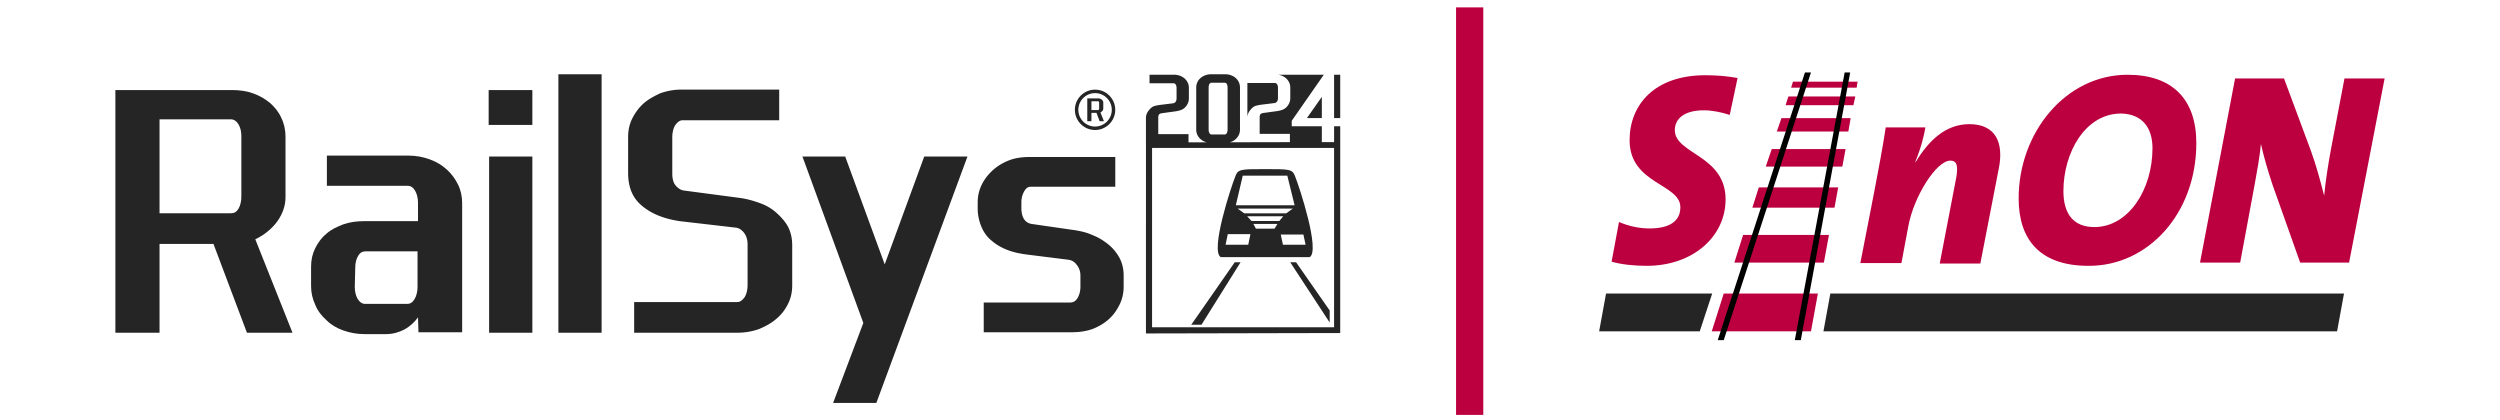 <svg xmlns="http://www.w3.org/2000/svg" xmlns:xlink="http://www.w3.org/1999/xlink" viewBox="0 0 541.7 91" xml:space="preserve">
    <path fill="#BC003F" d="M315.5 1.6h5.9v88.3h-5.9z"/>
    <path fill="#252525" d="m348 63.6-1.5 8.2h21.8l2.7-8.2h-23zm48.6 0-1.5 8.2h111.3l1.5-8.2H396.6z"/>
    <path fill="#BC003F" d="M388.1 19h14.2l.2-1.3h-14l-.4 1.3zm-1.2 3.8h14.7l.4-1.9h-14.5l-.6 1.9zm-1.9 5.7h15.5l.5-2.9h-15l-1 2.9zm-2.4 7.6h16.6l.7-3.8h-16l-1.3 3.8zm-2.9 8.9h17.8l.8-4.4h-17.2l-1.4 4.4zm-3.9 11.9h19.4l1.1-6h-18.6l-1.9 6zm-4.9 14.9h21.5l1.5-8.2h-20.4l-2.6 8.2z"/>
    <defs>
        <path id="a" d="M346.5 15.7h170.2v58.1H346.5z"/>
    </defs>
    <clipPath id="b">
        <use xlink:href="#a" overflow="visible"/>
    </clipPath>
    <path clip-path="url(#b)" fill="#BC003F" d="M376.5 16.9c-2.2-.4-4.5-.6-7-.6-11 0-16.4 6.4-16.4 14.1 0 9.5 11 9.4 11 14.5 0 3-2.3 4.6-6.7 4.6-2.2 0-4.5-.5-6.6-1.4l-1.6 8.6c2.1.6 4.8.9 7.6.9 10.1 0 17.1-6.4 17.1-14.4 0-9.6-11-9.8-11-15 0-2.3 1.8-4.3 6.3-4.3 1.7 0 3.8.4 5.6 1l1.7-8z"/>
    <defs>
        <path id="c" d="M346.5 15.7h170.2v58.1H346.5z"/>
    </defs>
    <clipPath id="d">
        <use xlink:href="#c" overflow="visible"/>
    </clipPath>
    <path clip-path="url(#d)" fill="#BC003F" d="M433.1 36.5c1.1-5.5-.6-9.6-6.4-9.6-5.2 0-8.9 3.7-11.6 8.2h-.1c1.4-3.5 1.9-5.8 2.2-7.5h-8.6c-.5 3.5-1.8 10.4-2.5 14l-3 15.4h8.9l1.5-8c1.2-6.5 6.1-14.2 9.1-14.2 1.4 0 1.8 1.1 1.2 4.1l-3.5 18.2h8.8l4-20.6z"/>
    <defs>
        <path id="e" d="M346.5 15.7h170.2v58.1H346.5z"/>
    </defs>
    <clipPath id="f">
        <use xlink:href="#e" overflow="visible"/>
    </clipPath>
    <path clip-path="url(#f)" fill="#BC003F" d="M466.4 32.1c0 9-5.2 17.1-12.6 17.1-4.4 0-6.7-2.7-6.7-7.8 0-8.3 4.7-16.8 12.5-16.8 4.6.1 6.8 3.1 6.8 7.5m9.5-1.1c0-9.4-5.1-14.8-14.9-14.8-13.4 0-23.6 12.5-23.6 26.8 0 9 4.7 14.6 15.1 14.6 12.8.1 23.4-11.2 23.4-26.6"/>
    <defs>
        <path id="g" d="M346.5 15.7h170.2v58.1H346.5z"/>
    </defs>
    <clipPath id="h">
        <use xlink:href="#g" overflow="visible"/>
    </clipPath>
    <path clip-path="url(#h)" fill="#BC003F" d="M516.7 17H508l-2.9 15.2c-.6 3.2-1.2 7-1.5 10.2-.8-3.1-1.7-6.5-2.9-9.8L494.9 17h-10.6l-7.6 39.9h8.7l3.1-16.7c.6-3.3 1.1-6 1.4-9 .6 2.7 1.5 5.8 2.5 8.8l6 16.9H509l7.7-39.9z"/>
    <path d="m399.7 15.7-10.8 58h1.3l10.7-58zM391.1 15.7l-18.9 58h1.3l18.9-58z"/>
    <g fill="#252525">
        <path d="m53.505 72.093-7.252-19.24H34.569v19.24H25v-52.58h25.282c1.612 0 3.122.202 4.533.706s2.618 1.208 3.726 2.115c1.008.907 1.914 2.015 2.418 3.223.604 1.209.906 2.619.906 4.03V42.68c0 1.914-.604 3.627-1.813 5.339-1.208 1.612-2.82 2.92-4.734 3.827l8.058 20.247h-9.87zm-3.424-25.887c.705 0 1.208-.302 1.611-1.007.403-.705.605-1.612.605-2.62V29.486c0-1.007-.202-1.813-.605-2.518s-1.007-1.108-1.611-1.108H34.569v20.347H50.08zM78.989 72.395c-1.713 0-3.223-.303-4.634-.806-1.41-.504-2.618-1.209-3.626-2.216-1.007-.907-1.913-2.015-2.417-3.324-.604-1.31-.907-2.619-.907-4.03v-4.23c0-1.51.303-2.82.907-4.029.604-1.208 1.41-2.316 2.417-3.122 1.008-.907 2.317-1.51 3.626-2.015 1.41-.503 2.921-.705 4.634-.705h11.583V43.99c0-1.007-.201-1.914-.604-2.619s-.907-1.108-1.612-1.108H70.83v-6.547h17.728c1.611 0 3.122.302 4.532.806 1.41.504 2.62 1.209 3.727 2.216 1.007.906 1.813 2.014 2.418 3.223.604 1.209.906 2.619.906 4.03v28h-9.468l-.1-3.223c-.807 1.108-1.713 1.914-2.922 2.62-1.209.604-2.518 1.007-3.928 1.007h-4.734zM76.874 62.12c0 1.007.201 1.913.604 2.618.403.706 1.007 1.108 1.612 1.108h9.166c.705 0 1.208-.402 1.611-1.108.403-.705.604-1.611.604-2.618v-7.655h-11.28c-.706 0-1.21.302-1.612 1.007-.403.705-.605 1.51-.605 2.619"/>
    </g>
    <path fill="#252525" d="M115.35 27.068h-9.468v-7.554h9.468v7.554zm-9.367 6.85h9.367v38.174h-9.367V33.918zM120.991 16.089h9.367v56.004h-9.367zM171.656 61.819c0 1.51-.302 2.82-.907 4.029-.604 1.208-1.41 2.316-2.518 3.223-1.007.906-2.316 1.611-3.726 2.215-1.41.503-3.022.807-4.634.807H137.41v-6.648h22.361c.605 0 1.108-.403 1.612-1.108.403-.705.604-1.613.604-2.62v-8.661c0-1.008-.201-1.813-.705-2.519-.503-.705-1.108-1.108-1.813-1.208l-12.187-1.41c-3.324-.504-5.943-1.511-8.058-3.224-2.116-1.712-3.123-4.029-3.123-7.252v-7.756c0-1.51.302-2.82.907-4.029.604-1.208 1.41-2.316 2.417-3.223 1.007-.906 2.317-1.611 3.626-2.216a13.542 13.542 0 0 1 4.633-.806h21.153v6.648h-20.951c-.604 0-1.108.403-1.612 1.108-.403.705-.604 1.612-.604 2.62v7.755c0 1.108.201 2.014.705 2.619.504.604 1.108 1.007 1.712 1.108l12.188 1.611c1.511.202 2.921.605 4.331 1.108 1.41.504 2.62 1.209 3.626 2.116 1.008.906 1.914 1.913 2.519 3.021.604 1.209.906 2.518.906 4.028v8.664zM180.52 87.302l6.547-17.325-13.195-36.06h9.266l8.562 23.369 8.562-23.368h9.367l-19.742 53.384zM213.054 65.546h18.835c.705 0 1.209-.303 1.612-1.008.403-.705.604-1.51.604-2.417v-2.418c0-.906-.3-1.712-.805-2.317-.503-.705-1.109-1.007-1.814-1.107l-8.863-1.109c-1.612-.2-3.022-.504-4.332-1.007-1.309-.504-2.518-1.208-3.424-2.015-1.008-.806-1.712-1.813-2.215-3.02a10.265 10.265 0 0 1-.807-4.03V43.89c0-1.41.303-2.72.906-3.929.605-1.21 1.412-2.216 2.419-3.122 1.007-.907 2.215-1.613 3.525-2.116 1.309-.504 2.82-.704 4.431-.704h18.534v6.446h-18.332c-.604 0-1.008.301-1.41 1.007-.403.705-.605 1.511-.605 2.418v1.108c0 1.108.202 1.914.604 2.518.403.604 1.008.906 1.612 1.007l9.065 1.309c1.41.202 2.82.503 4.13 1.109 1.31.503 2.417 1.207 3.425 2.014a9.628 9.628 0 0 1 2.417 2.92c.604 1.109.907 2.418.907 3.828v2.418c0 1.41-.303 2.72-.907 3.928-.604 1.208-1.31 2.215-2.317 3.123-1.007.906-2.216 1.61-3.525 2.114-1.41.504-2.92.705-4.533.705h-19.036v-6.445h-.101z"/>
    <path fill-rule="evenodd" clip-rule="evenodd" fill="#252525" d="M280.6 38.15c-.555-1.504-1.268-1.504-6.254-1.504h-.396c-4.986 0-5.699 0-6.252 1.504-.95 2.295-5.54 16.305-3.166 17.571h19.233c2.375-1.266-2.216-15.276-3.166-17.571zm-11.32-.08h9.656l1.583 6.412h-12.742l1.504-6.411zm10.844 7.124-1.425 1.03h-9.102l-1.425-1.03h11.952zm-9.656 7.836h-4.907l.474-2.295h4.908l-.475 2.295zm5.698-3.483h-4.036l-.554-1.029h5.224l-.634 1.03zm-4.986-1.662-.95-1.028h7.836l-.87 1.028h-6.016zm6.807 5.145-.475-2.216h4.908l.474 2.216h-4.907z"/>
    <path fill="#252525" d="M280.836 56.83h-1.266l8.548 13.059v-2.612zM267.54 56.83l-9.42 13.534h2.216l8.47-13.535zM272.156 22.911a9.772 9.772 0 0 1 1.245-.239l2.75-.339a.785.785 0 0 0 .457-.218c.2-.2.3-.485.3-.857v-2.271c0-.279-.06-.515-.18-.707-.12-.193-.273-.289-.458-.289h-5.987v7.41c.024-.661.335-1.3.947-1.912a2.02 2.02 0 0 1 .926-.578zM238.268 26.268l-.684-1.81h-1.093v1.81h-.898v-4.942h2.373c.152 0 .295.024.43.07.134.048.25.113.348.199a.875.875 0 0 1 .315.684v1.226a.814.814 0 0 1-.174.5 1.18 1.18 0 0 1-.443.358l.758 1.905h-.932zm-.322-2.42c.062 0 .114-.034.154-.101a.458.458 0 0 0 .06-.242v-1.227a.458.458 0 0 0-.06-.24c-.04-.068-.092-.102-.154-.102h-1.455v1.911h1.455z"/>
    <path fill="#252525" d="M237.278 28.171c-2.412 0-4.374-1.962-4.374-4.374s1.962-4.375 4.374-4.375 4.374 1.963 4.374 4.375-1.962 4.374-4.374 4.374zm0-7.998c-1.999 0-3.624 1.626-3.624 3.624s1.625 3.623 3.624 3.623 3.624-1.625 3.624-3.623-1.626-3.624-3.624-3.624z"/>
    <g fill="#252525">
        <path d="M289.07 25.582h1.33V16.19h-1.33z"/>
        <path d="M290.4 27.366h-1.33v3.43h-2.657v-3.43h-6.522v-1.19l6.954-9.986h-9.88c.228.037.449.09.66.167.398.147.74.346 1.025.598.286.253.511.551.677.897.167.345.25.723.25 1.135v2.27c0 .399-.08.771-.24 1.116-.16.346-.371.645-.637.897a2.474 2.474 0 0 1-.936.557c-.359.12-.79.213-1.295.28l-2.769.378c-.12.027-.223.053-.308.08a.68.68 0 0 0-.27.179c-.12.133-.179.378-.179.737v3.526h6.554V30.8l-8.91.02h-.304l-3.85.008c.098-.026.2-.043.295-.078a3.1 3.1 0 0 0 1.026-.607c.285-.26.511-.565.677-.916.165-.352.249-.728.249-1.126v-9.143c0-.412-.084-.793-.249-1.145a2.779 2.779 0 0 0-.677-.907 3.203 3.203 0 0 0-1.026-.597 3.741 3.741 0 0 0-1.295-.22h-2.988a3.68 3.68 0 0 0-1.275.22 3.32 3.32 0 0 0-1.035.597 2.699 2.699 0 0 0-.687.907c-.167.352-.25.733-.25 1.145v9.143c0 .398.083.774.25 1.126a2.8 2.8 0 0 0 .687.916c.291.259.637.461 1.035.607.108.04.222.06.334.09l-3.979.008v-1.79h-6.554V25.53c0-.358.06-.604.18-.737a.682.682 0 0 1 .269-.18c.086-.025.189-.052.308-.079l2.769-.378c.505-.067.936-.16 1.295-.28.358-.119.67-.304.936-.557.266-.252.478-.55.637-.896.16-.345.24-.717.24-1.116v-2.27c0-.412-.083-.79-.25-1.136a2.811 2.811 0 0 0-.677-.896 3.192 3.192 0 0 0-1.026-.598 3.74 3.74 0 0 0-1.294-.219h-5.279v1.853h5.219c.186 0 .339.096.458.288.12.193.18.429.18.708v2.27c0 .372-.1.658-.3.857a.785.785 0 0 1-.457.219l-2.75.339a9.77 9.77 0 0 0-1.244.239 2.02 2.02 0 0 0-.927.577c-.637.638-.956 1.302-.956 1.992v5.339h.004l-.004 41.385 42.094-.092.004-41.387v-3.41zm-28.513-8.408c0-.305.057-.554.17-.747.112-.192.262-.289.448-.289h2.869c.185 0 .335.097.448.289.112.193.169.442.169.747v9.143c0 .292-.057.538-.17.737-.112.2-.262.299-.447.299h-2.869c-.186 0-.336-.1-.448-.3-.113-.198-.17-.444-.17-.736v-9.143zm27.182 51.96H249.63V32.055h39.438v38.863z"/>
        <path d="m286.413 20.982-3.232 4.6h3.232z"/>
    </g>
</svg>
